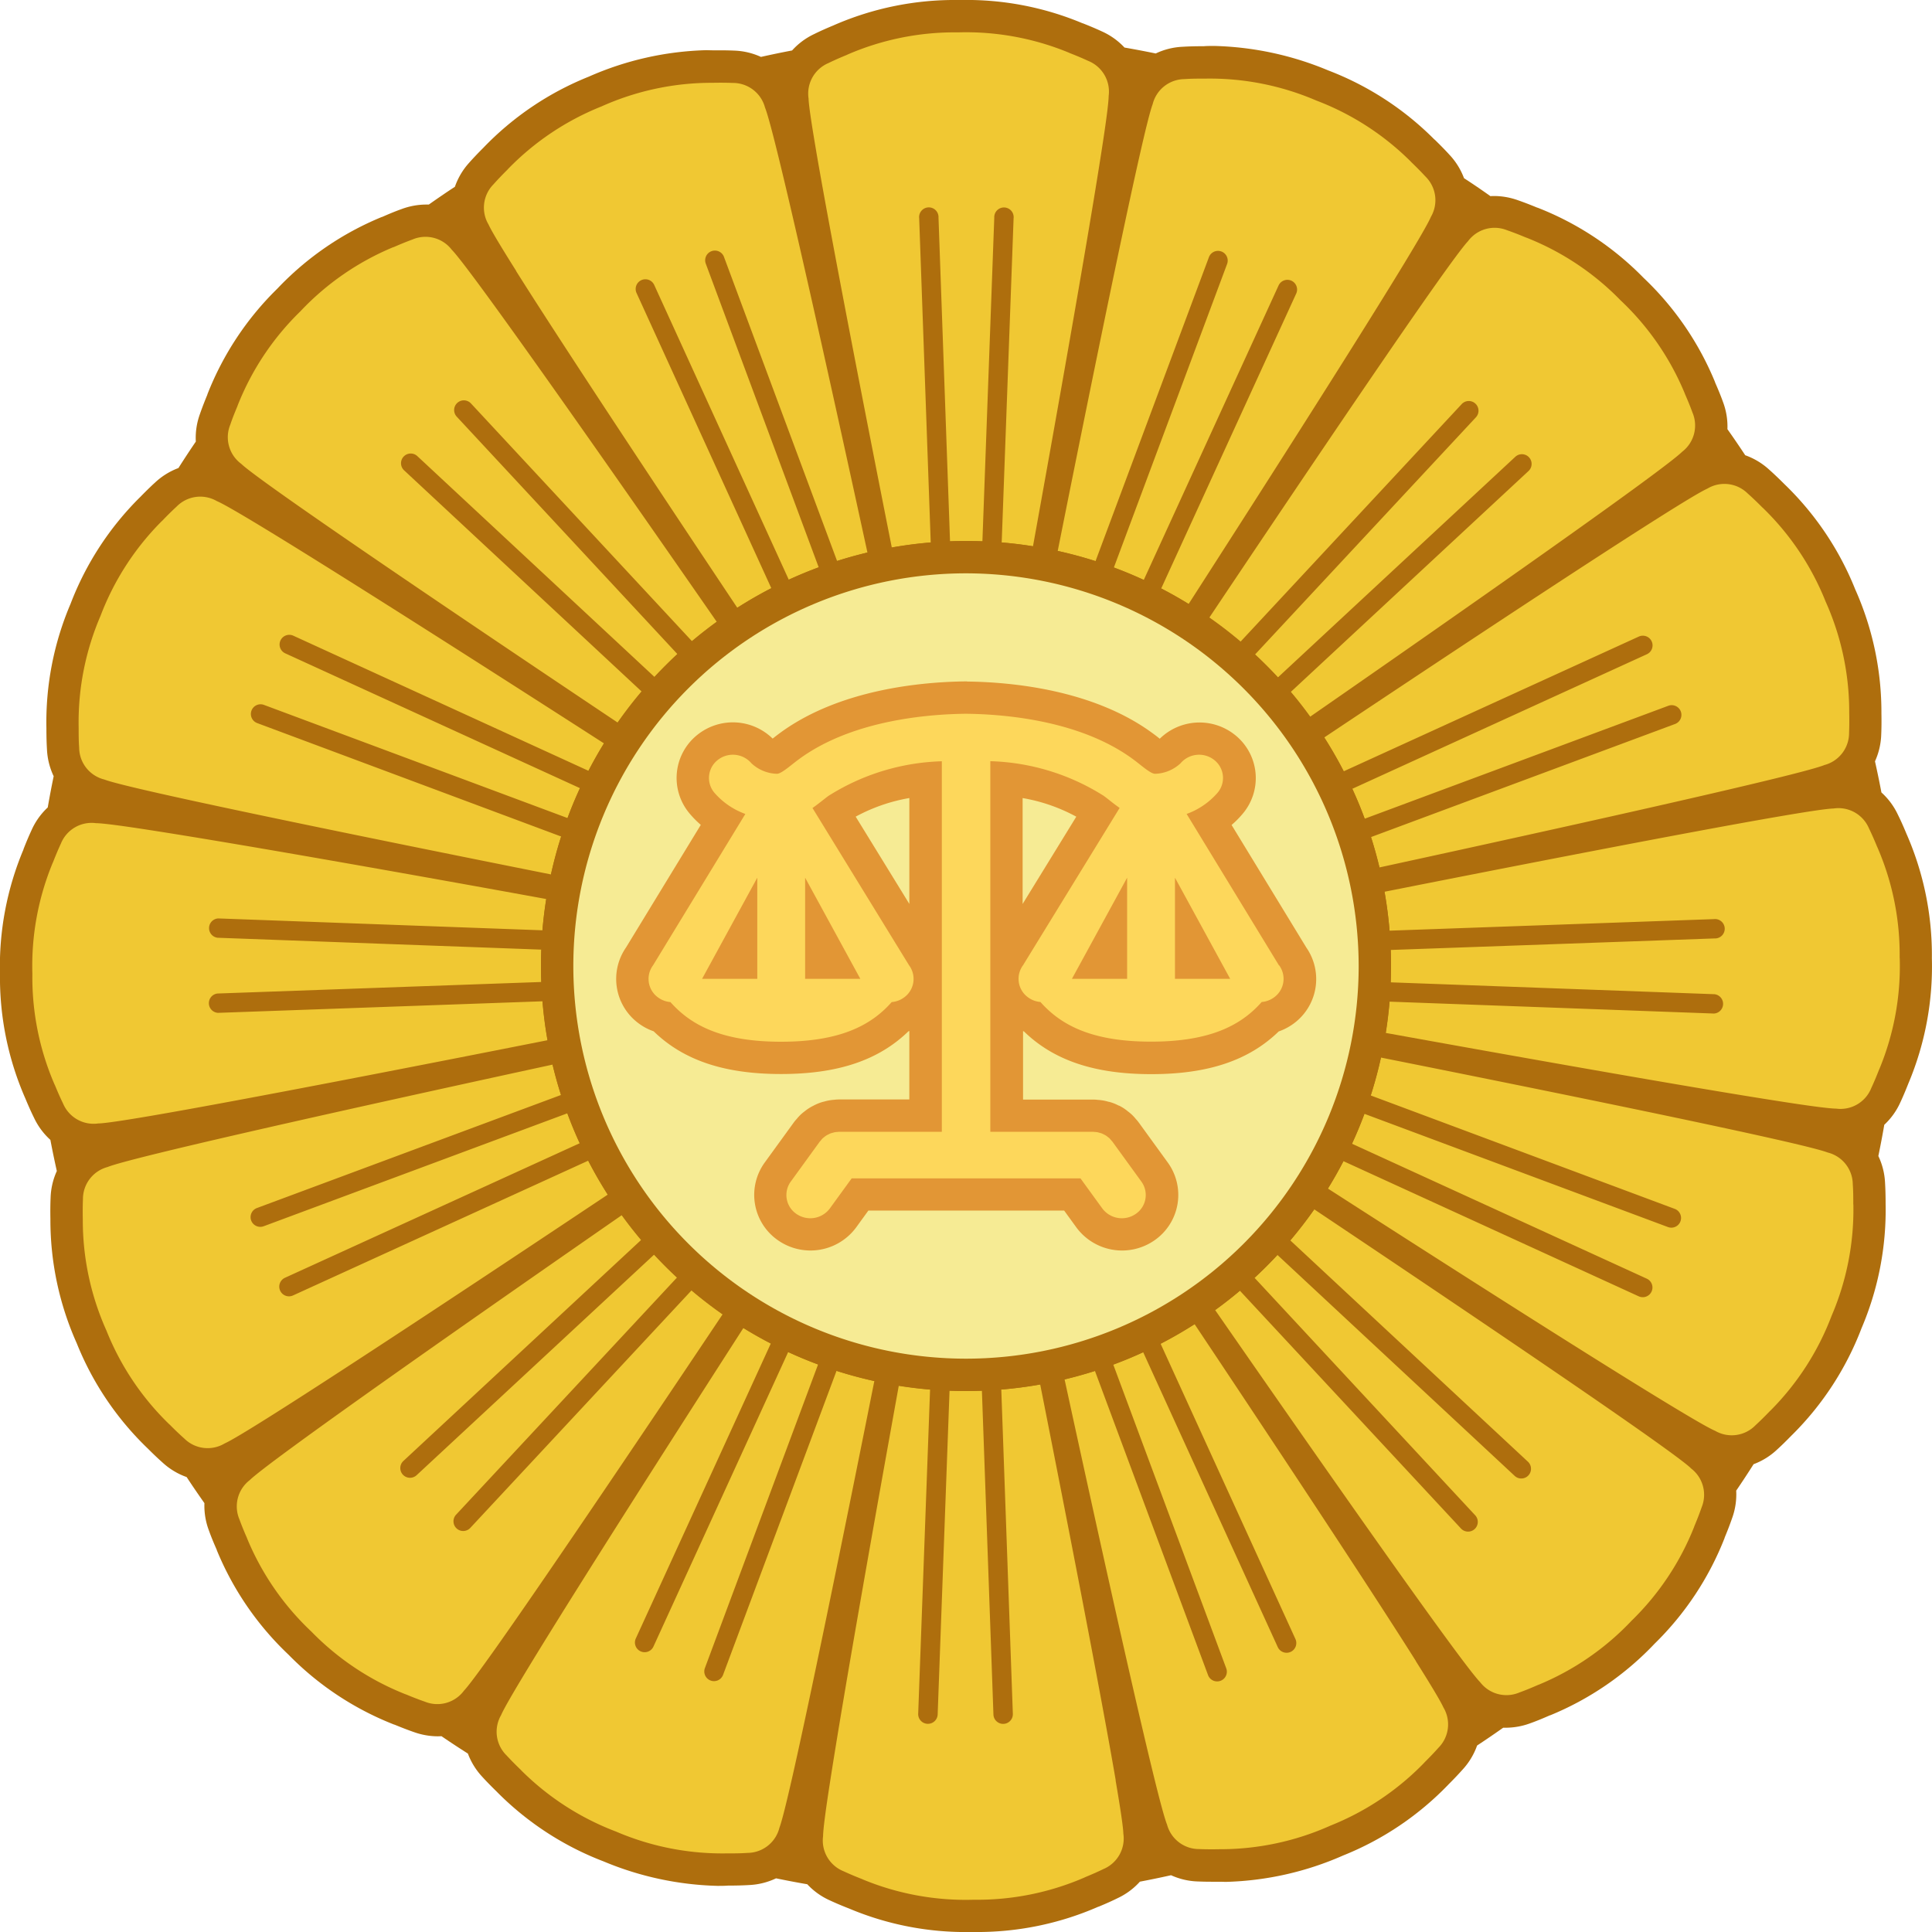 <svg xmlns="http://www.w3.org/2000/svg" xmlns:xlink="http://www.w3.org/1999/xlink" width="90" height="90" viewBox="0 0 90 90"><defs><clipPath id="a"><rect width="90" height="90" fill="none"/></clipPath></defs><g clip-path="url(#a)"><path d="M44.773,0h-.151A14.048,14.048,0,0,0,38.833,1.18l-.01.005c-.329.136-.621.266-.891.4a3.25,3.25,0,0,0-1.033.766c-.482.091-.967.192-1.45.3A3.25,3.25,0,0,0,34.2,2.357c-.2-.008-.405-.013-.625-.013-.113,0-.228,0-.349,0H33.21c-.108,0-.219-.006-.33-.006A14.465,14.465,0,0,0,27.431,3.57h0a14.048,14.048,0,0,0-4.9,3.3l-.008.009c-.252.251-.472.483-.671.707A3.249,3.249,0,0,0,21.192,8.7c-.406.267-.812.544-1.215.829q-.07,0-.139,0a3.315,3.315,0,0,0-1.137.213c-.282.1-.578.223-.9.365l-.012,0a14.047,14.047,0,0,0-4.869,3.34l0,0a14.048,14.048,0,0,0-3.259,4.926l0,.011c-.136.329-.251.627-.349.91a3.247,3.247,0,0,0-.189,1.277q-.416.61-.81,1.232a3.249,3.249,0,0,0-1.094.681c-.221.2-.449.427-.7.683l-.009.008a14.048,14.048,0,0,0-3.221,4.951v0a14.048,14.048,0,0,0-1.126,5.8v.012c0,.356.008.675.026.974a3.25,3.25,0,0,0,.312,1.247c-.1.486-.193.973-.276,1.455a3.249,3.249,0,0,0-.749,1.046c-.126.272-.251.566-.381.9l0,.011A14.048,14.048,0,0,0,0,45.377H0A14.049,14.049,0,0,0,1.18,51.167l.005.011c.136.328.266.62.4.89A3.253,3.253,0,0,0,2.348,53.1c.091.483.192.967.3,1.451A3.247,3.247,0,0,0,2.358,55.8c-.013.3-.016.619-.009.974v.01a14.049,14.049,0,0,0,1.223,5.781v0a14.048,14.048,0,0,0,3.3,4.9l.009.008c.251.252.483.472.707.671a3.248,3.248,0,0,0,1.107.663q.4.608.829,1.215a3.246,3.246,0,0,0,.21,1.277c.1.282.223.578.365.9l0,.011a14.048,14.048,0,0,0,3.342,4.871h0a14.047,14.047,0,0,0,4.926,3.259l.011,0c.328.136.627.251.91.349a3.336,3.336,0,0,0,1.092.195q.093,0,.186-.006.61.416,1.231.81a3.249,3.249,0,0,0,.681,1.094c.2.221.427.449.683.7l.009.01a14.045,14.045,0,0,0,4.95,3.22h0a14.661,14.661,0,0,0,5.307,1.139c.166,0,.332,0,.492-.013h.036c.345,0,.656-.008.95-.026a3.249,3.249,0,0,0,1.247-.312c.486.1.973.193,1.455.276a3.25,3.25,0,0,0,1.046.749c.272.126.566.251.9.381l.012.005A13.966,13.966,0,0,0,45.228,90h.151a14.047,14.047,0,0,0,5.788-1.179l.011,0c.329-.136.621-.266.891-.4a3.248,3.248,0,0,0,1.033-.766c.482-.091.967-.192,1.451-.3a3.249,3.249,0,0,0,1.251.291c.2.008.405.013.625.013.113,0,.228,0,.349,0h.013c.106,0,.217.006.328.006a14.464,14.464,0,0,0,5.449-1.229v0h0v0a14.048,14.048,0,0,0,4.9-3.3l.008-.009c.252-.251.471-.483.671-.707a3.249,3.249,0,0,0,.663-1.107q.608-.4,1.215-.829.07,0,.139,0a3.315,3.315,0,0,0,1.137-.213c.282-.1.578-.223.9-.365l.013,0a14.047,14.047,0,0,0,4.869-3.341h0a14.049,14.049,0,0,0,3.259-4.926l0-.011c.137-.328.251-.627.349-.91a3.248,3.248,0,0,0,.189-1.278q.416-.61.81-1.232a3.246,3.246,0,0,0,1.094-.681c.221-.2.449-.427.7-.683l.009-.008a14.047,14.047,0,0,0,3.221-4.951v0a14.048,14.048,0,0,0,1.126-5.8v-.012c0-.355-.008-.675-.026-.974a3.25,3.25,0,0,0-.312-1.247c.1-.486.193-.973.276-1.455a3.247,3.247,0,0,0,.749-1.046c.126-.272.251-.566.382-.9l.006-.013a14.045,14.045,0,0,0,1.08-5.8v0a14.046,14.046,0,0,0-1.179-5.788l-.005-.011c-.136-.329-.266-.621-.4-.89a3.249,3.249,0,0,0-.766-1.033c-.091-.482-.192-.967-.3-1.451a3.248,3.248,0,0,0,.291-1.251c.013-.3.016-.62.009-.975,0,0,0-.009,0-.013a14.045,14.045,0,0,0-1.223-5.777v0a14.048,14.048,0,0,0-3.3-4.9l-.008-.008c-.251-.252-.483-.472-.707-.671a3.248,3.248,0,0,0-1.107-.663q-.4-.609-.829-1.215a3.248,3.248,0,0,0-.21-1.277c-.1-.281-.223-.578-.365-.9l0-.011a14.048,14.048,0,0,0-3.341-4.87h0a14.048,14.048,0,0,0-4.927-3.259l-.011,0c-.328-.136-.627-.251-.91-.349a3.338,3.338,0,0,0-1.092-.195q-.093,0-.185.006Q68.817,8.7,68.2,8.3a3.246,3.246,0,0,0-.681-1.094c-.2-.221-.427-.449-.683-.7L66.823,6.5a14.046,14.046,0,0,0-4.951-3.221h0a14.663,14.663,0,0,0-5.307-1.139c-.166,0-.332,0-.492.013h-.037c-.346,0-.656.008-.95.026a3.25,3.25,0,0,0-1.247.312c-.487-.1-.973-.193-1.455-.276a3.252,3.252,0,0,0-1.046-.749c-.272-.126-.566-.251-.9-.382l-.009,0A13.969,13.969,0,0,0,44.773,0" transform="translate(-0.001 0)" fill="#ae6e0d"/><path d="M22.217,31.283c.1-.3.218-.589.338-.877,0-.012.008-.024.012-.037A12.547,12.547,0,0,1,25.48,26h0A12.547,12.547,0,0,1,29.8,23.011L29.84,23c.285-.125.574-.244.871-.353a1.543,1.543,0,0,1,1.828.482c.215.218.765.937,1.532,1.984,2.607,3.556,7.732,10.909,10.814,15.352q-.594.431-1.154.9l-10.3-11.079a.452.452,0,0,0-.662.616L43.053,41.967q-.553.512-1.067,1.065L30.933,32.74a.452.452,0,1,0-.616.662L41.386,43.709q-.59.7-1.116,1.446C35.776,42.148,28.338,37.148,24.739,34.6c-1.059-.75-1.788-1.288-2.009-1.5a1.543,1.543,0,0,1-.513-1.82m-7.061,14.1c0,.311,0,.624.023.939a1.543,1.543,0,0,0,1.17,1.485c.285.11,1.164.329,2.43.616,4.3.975,13.075,2.747,18.379,3.806q.2-.9.476-1.765L23.473,45.176a.452.452,0,0,1,.316-.847L37.93,49.6q.264-.709.58-1.392L24.786,41.93a.452.452,0,1,1,.376-.822L38.908,47.4q.339-.653.724-1.276C35.084,43.2,27.537,38.368,23.769,36.081c-1.109-.673-1.893-1.128-2.175-1.246a1.543,1.543,0,0,0-1.873.254c-.232.214-.454.435-.669.659l-.029.026a12.549,12.549,0,0,0-2.85,4.412h0a12.548,12.548,0,0,0-1.018,5.153c0,.013,0,.025,0,.038M35.533,24.116c2.35,3.73,7.307,11.194,10.308,15.692q.768-.492,1.583-.913L41.145,25.142a.452.452,0,1,1,.823-.376L48.238,38.5q.683-.315,1.393-.578L44.37,23.775a.452.452,0,0,1,.848-.315l5.269,14.166q.7-.222,1.414-.394C50.752,31.947,48.833,23.2,47.786,18.92c-.308-1.261-.542-2.136-.657-2.419a1.543,1.543,0,0,0-1.5-1.145c-.316-.013-.628-.013-.94-.007l-.039,0a12.548,12.548,0,0,0-5.136,1.1h0a12.548,12.548,0,0,0-4.364,2.924l-.025.029c-.221.219-.438.444-.648.68a1.543,1.543,0,0,0-.222,1.877c.124.28.591,1.056,1.283,2.154M16.079,63.827c.305-.007,1.2-.142,2.481-.361C22.9,62.722,31.691,61,37,59.949q-.158-.894-.234-1.813l-15.106.538H21.64a.452.452,0,0,1-.016-.9l15.085-.537c-.009-.246-.015-.492-.015-.74s.007-.513.016-.768l-15.083-.553a.452.452,0,0,1,.033-.9l15.1.553q.062-.737.177-1.457C31.619,52.4,22.8,50.828,18.448,50.157c-1.283-.2-2.181-.317-2.486-.319a1.543,1.543,0,0,0-1.633.952c-.133.286-.253.575-.366.865l-.017.035A12.546,12.546,0,0,0,13,56.857h0a12.55,12.55,0,0,0,1.032,5.151l.018.034c.118.288.243.575.381.859a1.543,1.543,0,0,0,1.649.924m53.2-22.441L79.583,30.317a.452.452,0,0,1,.662.616L69.952,41.986q.553.513,1.065,1.067L82.08,32.772a.452.452,0,1,1,.616.662L71.616,43.73q.473.56.9,1.154c4.443-3.083,11.8-8.207,15.352-10.814,1.046-.767,1.766-1.318,1.984-1.532a1.543,1.543,0,0,0,.482-1.828c-.109-.3-.228-.586-.353-.871,0-.012-.008-.024-.013-.037a12.548,12.548,0,0,0-2.986-4.322h0a12.546,12.546,0,0,0-4.372-2.913l-.037-.012c-.287-.12-.578-.235-.877-.338a1.543,1.543,0,0,0-1.82.513c-.211.221-.749.95-1.5,2.009-2.547,3.6-7.547,11.037-10.554,15.531q.749.525,1.446,1.116m3.9,4.456q.492.768.913,1.583l13.753-6.279a.452.452,0,0,1,.376.823L74.486,48.238q.315.683.578,1.393L89.209,44.37a.452.452,0,0,1,.315.848L75.359,50.486q.222.7.394,1.414c5.285-1.148,14.032-3.067,18.312-4.114,1.261-.308,2.136-.542,2.419-.657a1.543,1.543,0,0,0,1.145-1.5c.013-.316.013-.628.007-.94,0-.013,0-.025,0-.039a12.545,12.545,0,0,0-1.1-5.136h0a12.548,12.548,0,0,0-2.924-4.364l-.029-.025c-.219-.221-.444-.438-.68-.648a1.543,1.543,0,0,0-1.877-.222c-.28.124-1.056.591-2.154,1.283-3.73,2.35-11.194,7.307-15.692,10.308M49.518,18.56C50.262,22.9,51.984,31.691,53.036,37q.894-.158,1.813-.234l-.538-15.106a.452.452,0,1,1,.9-.032l.537,15.085c.246-.009.492-.015.74-.015s.513.007.768.016l.553-15.083a.452.452,0,1,1,.9.033l-.554,15.1q.737.062,1.457.177c.962-5.322,2.536-14.138,3.207-18.493.2-1.283.317-2.181.319-2.486a1.543,1.543,0,0,0-.952-1.633c-.286-.133-.575-.253-.865-.366l-.035-.017A12.548,12.548,0,0,0,56.127,13h0a12.549,12.549,0,0,0-5.151,1.032l-.035.018c-.288.118-.575.243-.859.381a1.543,1.543,0,0,0-.924,1.649c.007.305.142,1.2.361,2.481M62.525,37.634l5.283-14.161a.452.452,0,0,1,.847.316L63.38,37.93q.709.264,1.392.58l6.283-13.724a.452.452,0,0,1,.822.376L65.584,38.908q.653.339,1.276.724c2.925-4.548,7.756-12.095,10.043-15.863.673-1.109,1.128-1.893,1.246-2.175A1.543,1.543,0,0,0,77.9,19.72c-.214-.232-.435-.454-.659-.669l-.026-.029a12.549,12.549,0,0,0-4.412-2.85h0a12.55,12.55,0,0,0-5.153-1.018l-.039,0c-.311,0-.624,0-.939.023a1.543,1.543,0,0,0-1.485,1.17c-.11.285-.329,1.164-.616,2.43-.975,4.3-2.747,13.075-3.806,18.379q.9.2,1.765.476M39.809,67.143q-.492-.768-.913-1.583L25.142,71.839a.452.452,0,0,1-.376-.823L38.5,64.747q-.315-.683-.578-1.393L23.775,68.615a.452.452,0,1,1-.315-.848L37.626,62.5q-.222-.7-.394-1.414C31.947,62.232,23.2,64.151,18.92,65.2c-1.26.308-2.136.542-2.419.657a1.543,1.543,0,0,0-1.145,1.5c-.013.316-.013.628-.007.94,0,.013,0,.025,0,.039a12.546,12.546,0,0,0,1.1,5.136h0a12.547,12.547,0,0,0,2.924,4.364l.029.025c.219.221.444.438.68.648a1.543,1.543,0,0,0,1.877.223c.28-.123,1.056-.591,2.154-1.283,3.73-2.35,11.194-7.307,15.692-10.308m58.02.463c0-.311,0-.624-.023-.939a1.543,1.543,0,0,0-1.17-1.485c-.285-.11-1.164-.329-2.43-.616-4.3-.975-13.075-2.747-18.379-3.806q-.2.9-.476,1.765l14.161,5.283a.452.452,0,0,1-.316.847L75.055,63.38q-.264.709-.58,1.392L88.2,71.055a.452.452,0,1,1-.376.822L74.076,65.584q-.339.653-.724,1.276C77.9,69.786,85.447,74.617,89.216,76.9c1.109.673,1.893,1.128,2.175,1.246a1.543,1.543,0,0,0,1.873-.254c.232-.214.454-.435.669-.659l.029-.026a12.546,12.546,0,0,0,2.85-4.412h0a12.548,12.548,0,0,0,1.018-5.153c0-.013,0-.025,0-.039m2.155-11.479h0a12.547,12.547,0,0,0-1.032-5.151l-.017-.035c-.118-.288-.243-.575-.381-.859a1.543,1.543,0,0,0-1.649-.924c-.305.007-1.2.142-2.481.361-4.343.744-13.131,2.466-18.436,3.517q.158.893.234,1.813l15.106-.538a.452.452,0,1,1,.032.9l-15.085.537c.009.246.015.492.015.74s-.007.513-.016.768l15.083.553a.452.452,0,0,1-.016.9h-.017l-15.1-.553q-.062.737-.177,1.457c5.322.962,14.138,2.536,18.493,3.207,1.283.2,2.181.317,2.486.319a1.543,1.543,0,0,0,1.634-.952c.133-.286.253-.575.366-.865l.017-.035a12.546,12.546,0,0,0,.945-5.167h0M90.255,79.882c-.221-.211-.95-.749-2.009-1.5-3.6-2.547-11.037-7.547-15.531-10.554q-.525.749-1.116,1.446L82.668,79.583a.452.452,0,0,1-.616.662L71,69.952q-.513.553-1.067,1.065L80.212,82.08a.452.452,0,0,1-.662.616l-10.3-11.079q-.56.473-1.154.9c3.082,4.443,8.207,11.8,10.814,15.352.767,1.047,1.318,1.766,1.532,1.984a1.543,1.543,0,0,0,1.828.482c.3-.109.586-.228.871-.353l.037-.013A12.548,12.548,0,0,0,87.5,86.988h0a12.55,12.55,0,0,0,2.913-4.371c0-.012.008-.024.012-.037.12-.287.235-.578.338-.877a1.543,1.543,0,0,0-.513-1.819m-12.8,8.986c-2.35-3.729-7.307-11.194-10.308-15.692q-.768.492-1.583.913l6.279,13.753a.452.452,0,1,1-.823.376L64.747,74.486q-.683.315-1.393.578l5.261,14.145a.452.452,0,1,1-.848.315L62.5,75.359q-.7.222-1.415.394c1.148,5.285,3.067,14.032,4.114,18.312.308,1.261.542,2.136.657,2.419a1.543,1.543,0,0,0,1.5,1.145c.316.013.628.013.94.007l.039,0a12.548,12.548,0,0,0,5.135-1.1h0a12.549,12.549,0,0,0,4.364-2.924l.025-.029c.221-.219.438-.444.648-.68a1.543,1.543,0,0,0,.222-1.877c-.124-.279-.591-1.056-1.283-2.154M43.709,71.6,33.4,82.668a.452.452,0,1,1-.662-.616L43.033,71q-.553-.513-1.065-1.067L30.9,80.212a.452.452,0,0,1-.616-.663l11.079-10.3q-.473-.56-.9-1.154c-4.443,3.083-11.8,8.207-15.352,10.814-1.047.767-1.766,1.318-1.984,1.532a1.543,1.543,0,0,0-.482,1.828c.109.3.228.586.353.871l.013.037A12.548,12.548,0,0,0,26,87.5h0a12.548,12.548,0,0,0,4.371,2.913l.037.012c.287.12.578.235.877.338a1.543,1.543,0,0,0,1.82-.513c.211-.221.749-.95,1.5-2.009,2.547-3.6,7.547-11.037,10.554-15.531q-.749-.525-1.446-1.116m6.75,3.752L45.176,89.512a.452.452,0,1,1-.847-.316L49.6,75.055q-.709-.264-1.392-.58L41.93,88.2a.452.452,0,0,1-.822-.376L47.4,74.076q-.653-.339-1.276-.724C43.2,77.9,38.368,85.447,36.08,89.216c-.673,1.109-1.128,1.893-1.246,2.175a1.543,1.543,0,0,0,.254,1.873c.214.232.435.454.659.669l.026.029a12.547,12.547,0,0,0,4.412,2.85h0a12.55,12.55,0,0,0,5.153,1.018l.038,0c.311,0,.624,0,.939-.023a1.543,1.543,0,0,0,1.485-1.17c.11-.285.329-1.164.616-2.43.975-4.3,2.747-13.076,3.806-18.379q-.9-.2-1.765-.476M63.466,94.424C62.722,90.081,61,81.294,59.949,75.989q-.893.158-1.813.234l.538,15.106a.452.452,0,0,1-.436.468h-.016a.452.452,0,0,1-.452-.436l-.537-15.085c-.246.009-.492.015-.74.015s-.513-.007-.768-.016l-.553,15.083a.452.452,0,0,1-.452.436H54.7a.452.452,0,0,1-.435-.468l.553-15.1q-.737-.062-1.458-.177c-.962,5.322-2.536,14.138-3.207,18.493-.2,1.282-.317,2.181-.319,2.486a1.543,1.543,0,0,0,.952,1.633c.286.133.575.253.865.366l.035.017a12.548,12.548,0,0,0,5.167.945h0a12.549,12.549,0,0,0,5.151-1.032l.035-.018c.288-.118.575-.243.859-.381a1.543,1.543,0,0,0,.924-1.649c-.007-.305-.142-1.2-.361-2.481" transform="translate(-11.492 -11.492)" fill="#f0c833"/><path d="M237.088,256.886a19.8,19.8,0,1,1,19.8-19.8,19.821,19.821,0,0,1-19.8,19.8" transform="translate(-192.088 -192.087)" fill="#ae6e0d"/><path d="M248.577,230.285a18.292,18.292,0,1,0,18.292,18.292,18.312,18.312,0,0,0-18.292-18.292" transform="translate(-203.577 -203.577)" fill="#f6eb94"/><path d="M263.825,273.693h-.082c-2.018.025-5.817.366-8.583,2.379-.131.095-.252.189-.373.285a2.645,2.645,0,0,0-3.491-.188,2.57,2.57,0,0,0-.382,3.673,4.565,4.565,0,0,0,.526.533l-3.485,5.715a2.571,2.571,0,0,0,.653,3.578,2.6,2.6,0,0,0,.636.324c1.395,1.355,3.3,1.99,5.934,1.99s4.539-.635,5.934-1.99l.042-.015v3.19h-3.268a1.774,1.774,0,0,0-.221.014,2.219,2.219,0,0,0-.255.031,2.2,2.2,0,0,0-.245.06l-.011,0h0a2.127,2.127,0,0,0-.219.071,2.321,2.321,0,0,0-.234.107l-.011.006,0,0a2.181,2.181,0,0,0-.2.111,2.292,2.292,0,0,0-.208.149l-.01.008,0,0a2.12,2.12,0,0,0-.181.151,2.238,2.238,0,0,0-.183.2,1.709,1.709,0,0,0-.139.167l-1.35,1.861a2.571,2.571,0,0,0,.637,3.638,2.643,2.643,0,0,0,3.625-.619l.565-.779h9.12l.565.779a2.643,2.643,0,0,0,3.626.619,2.572,2.572,0,0,0,.636-3.637l-1.349-1.86a1.748,1.748,0,0,0-.139-.168,2.261,2.261,0,0,0-.184-.2,2.079,2.079,0,0,0-.18-.15l-.007-.005-.007-.006a2.306,2.306,0,0,0-.2-.147,2.2,2.2,0,0,0-.2-.113l-.008,0-.007,0a2.324,2.324,0,0,0-.233-.107,2.16,2.16,0,0,0-.221-.071l-.009,0-.008,0a2.254,2.254,0,0,0-.247-.06,2.2,2.2,0,0,0-.253-.03,1.8,1.8,0,0,0-.221-.014h-3.268v-3.19l.042.015c1.395,1.355,3.3,1.99,5.934,1.99s4.539-.635,5.934-1.99a2.609,2.609,0,0,0,.636-.324,2.571,2.571,0,0,0,.653-3.578l-3.485-5.715a4.55,4.55,0,0,0,.526-.533,2.57,2.57,0,0,0-.383-3.674,2.645,2.645,0,0,0-3.489.189c-.121-.1-.242-.19-.373-.285-2.766-2.012-6.565-2.354-8.583-2.379Zm-5.17,6.3a8.1,8.1,0,0,1,2.5-.867v4.933Zm7.777,4.067v-4.933a8.106,8.106,0,0,1,2.5.867Z" transform="translate(-218.794 -241.95)" fill="#e29635"/><path d="M289.866,298.41l-4.3-7.052a3.46,3.46,0,0,0,1.445-.992,1.063,1.063,0,0,0-.162-1.524,1.136,1.136,0,0,0-1.568.157,1.812,1.812,0,0,1-1.174.488c-.149.012-.424-.2-.708-.425-.12-.095-.241-.19-.365-.28-2.429-1.767-5.877-2.068-7.715-2.091h-.063c-1.839.022-5.287.324-7.715,2.091-.124.09-.245.185-.365.28-.284.224-.559.437-.708.425a1.811,1.811,0,0,1-1.174-.488,1.136,1.136,0,0,0-1.568-.157,1.063,1.063,0,0,0-.162,1.524,3.46,3.46,0,0,0,1.445.992l-4.3,7.052a1.064,1.064,0,0,0,.256,1.512,1.125,1.125,0,0,0,.555.2c.957,1.081,2.4,1.847,5.153,1.847s4.2-.765,5.153-1.847a1.125,1.125,0,0,0,.555-.2,1.064,1.064,0,0,0,.256-1.512l-4.5-7.329c.164-.114.314-.231.45-.338.1-.077.194-.154.295-.227a10.422,10.422,0,0,1,5.28-1.612v17.259h-4.775c-.028,0-.054.006-.082.008a1.143,1.143,0,0,0-.124.012,1.09,1.09,0,0,0-.11.029c-.033.009-.066.017-.1.029a1.1,1.1,0,0,0-.1.049c-.03.015-.061.029-.09.047a1.117,1.117,0,0,0-.091.068c-.027.021-.054.04-.079.063a1.1,1.1,0,0,0-.086.1c-.016.02-.035.036-.051.056l-1.349,1.86a1.064,1.064,0,0,0,.269,1.51,1.136,1.136,0,0,0,1.553-.261l1.016-1.4h10.657l1.016,1.4a1.136,1.136,0,0,0,1.553.261,1.064,1.064,0,0,0,.269-1.51l-1.349-1.86c-.015-.021-.034-.037-.051-.056a1.088,1.088,0,0,0-.086-.1c-.025-.023-.052-.043-.079-.063a1.118,1.118,0,0,0-.091-.068c-.029-.018-.059-.032-.09-.047a1.091,1.091,0,0,0-.1-.049c-.032-.012-.065-.02-.1-.029a1.088,1.088,0,0,0-.11-.029,1.142,1.142,0,0,0-.124-.012c-.027,0-.054-.008-.082-.008h-4.775V288.9a10.422,10.422,0,0,1,5.279,1.612c.1.073.2.15.295.227.135.107.286.224.45.338l-4.5,7.329a1.064,1.064,0,0,0,.256,1.512,1.125,1.125,0,0,0,.555.2c.957,1.081,2.4,1.847,5.153,1.847s4.2-.765,5.153-1.847a1.124,1.124,0,0,0,.555-.2,1.064,1.064,0,0,0,.256-1.512m-24.308.632h-2.571l2.571-4.71Zm4.8,0h-2.571v-4.71Zm12.429,0h-2.571l2.571-4.71Zm2.229,0v-4.71l2.571,4.71Z" transform="translate(-230.288 -253.441)" fill="#fdd75b"/></g></svg>
